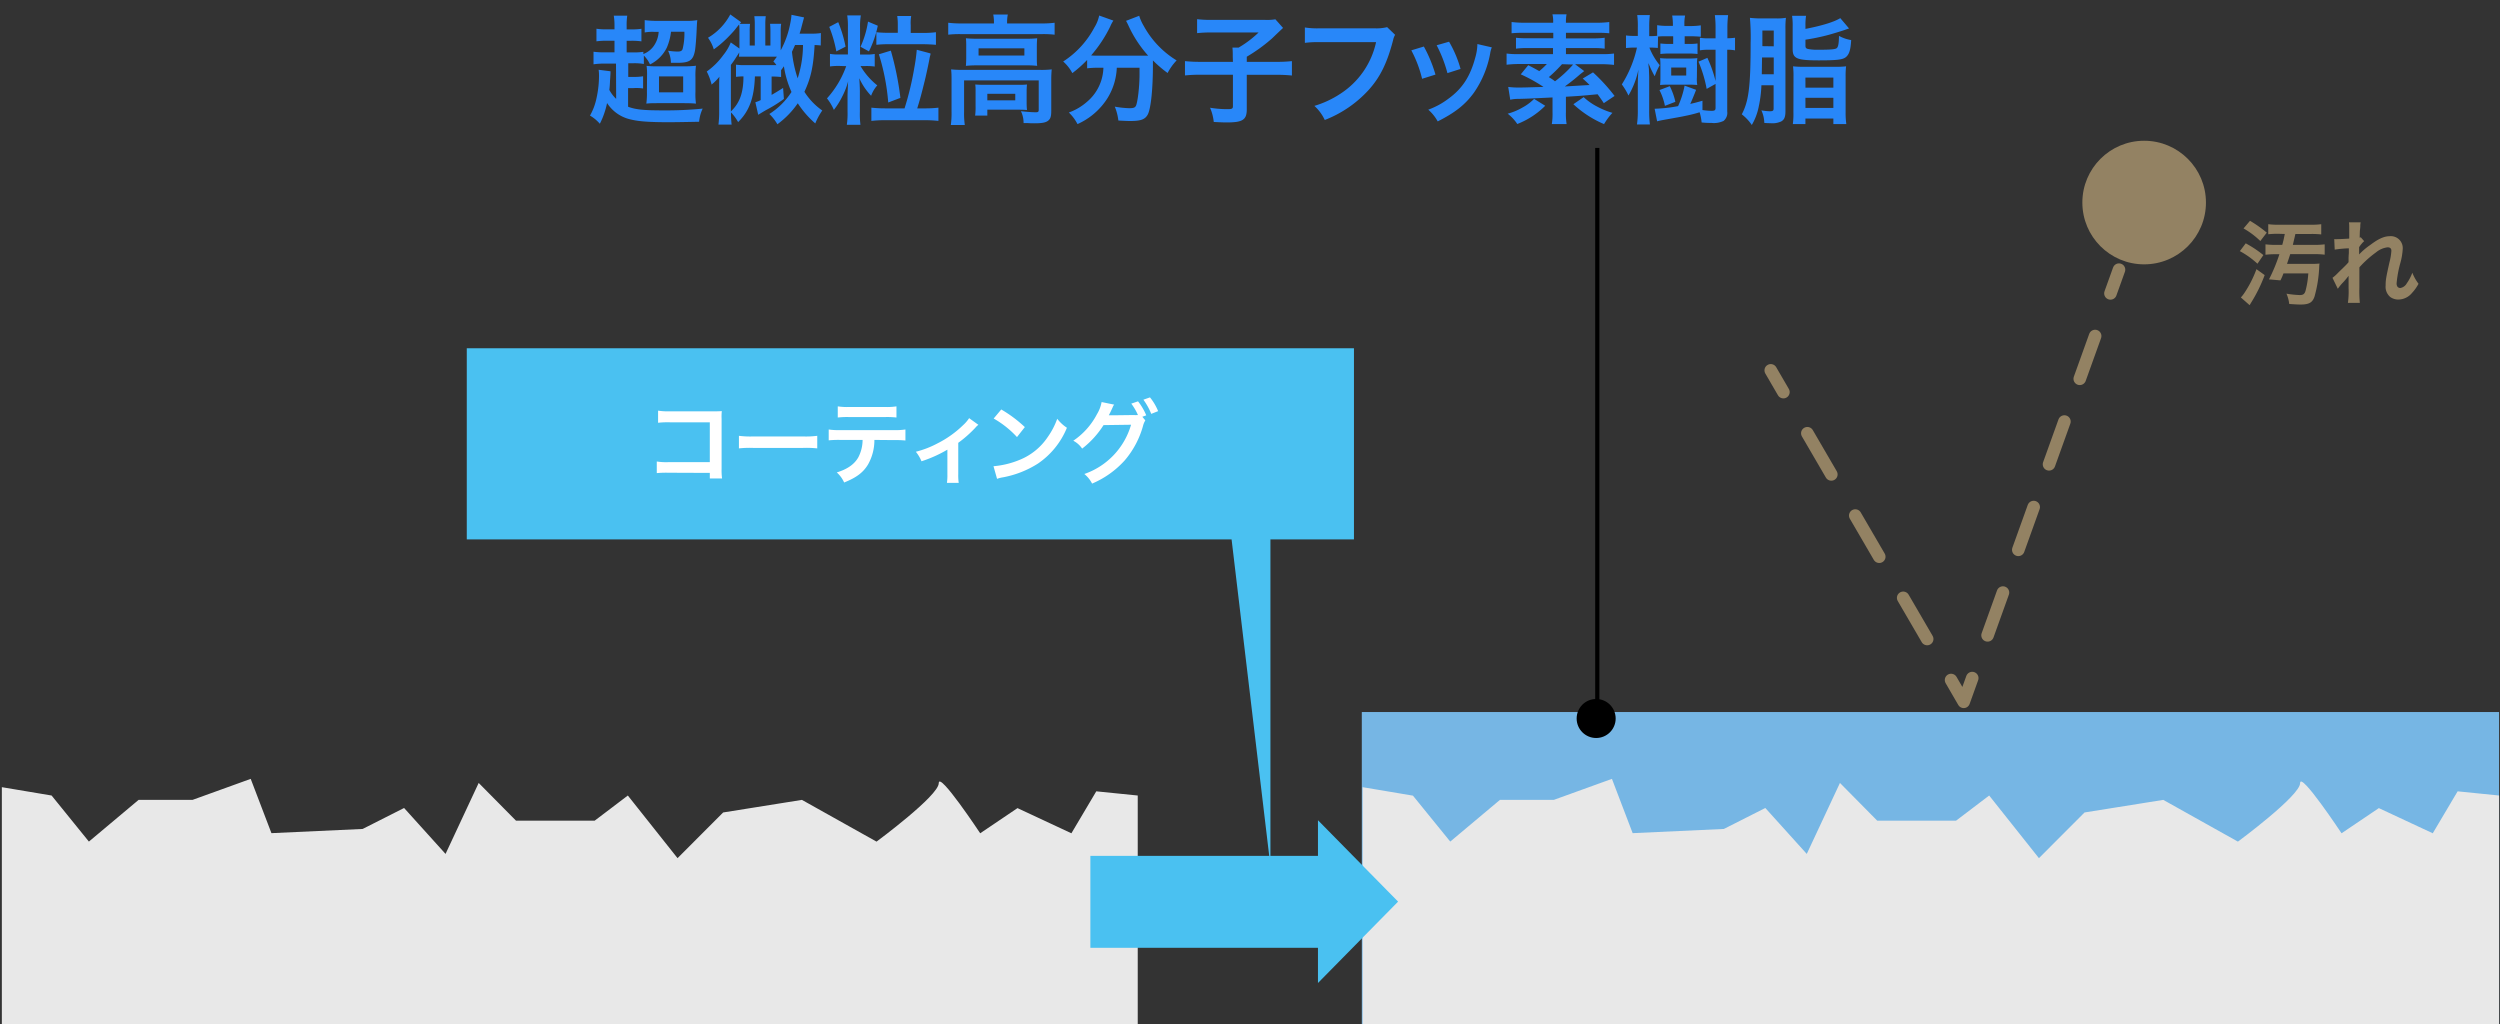 <svg id="レイヤー_1" data-name="レイヤー 1" xmlns="http://www.w3.org/2000/svg" viewBox="0 0 595.9 244.1"><rect x="0" y="0" width="595.9" height="244.1" fill="#333333" stroke="none"/><defs><style>.cls-1{fill:#938263;}.cls-2{fill:#2887f9;}.cls-10,.cls-3,.cls-4,.cls-5{fill:none;}.cls-3,.cls-4,.cls-5{stroke:#938263;stroke-linecap:round;stroke-linejoin:round;stroke-width:3px;}.cls-4{stroke-dasharray:11.35 11.35;}.cls-5{stroke-dasharray:10.83 10.83;}.cls-6{fill:#e8e8e8;}.cls-7{fill:#76b6e4;}.cls-8{fill:#4ac1f1;}.cls-9{fill:#fff;}.cls-10{stroke:#000;stroke-miterlimit:10;}</style></defs><circle class="cls-1" cx="511.08" cy="48.28" r="14.73"/><path class="cls-1" d="M535.29,58a26.88,26.88,0,0,1,4.21,2.8l-1.41,2.06a20.45,20.45,0,0,0-4.2-3Zm4.52,7.57a36.15,36.15,0,0,1-3.17,6.47l-.42.7-2.09-1.84a7.74,7.74,0,0,0,.92-1.19,26.37,26.37,0,0,0,2.8-5.55Zm-3.5-12.94a30.25,30.25,0,0,1,4,2.82l-1.54,2a19.45,19.45,0,0,0-4-3Zm6.82,3.1a18.81,18.81,0,0,0-2.47.11V53.44a18.27,18.27,0,0,0,2.49.13h7.68a18.08,18.08,0,0,0,2.46-.13v2.44a20.53,20.53,0,0,0-2.42-.11h-3.74c-.46,2-.55,2.36-.61,2.6h5a19.73,19.73,0,0,0,2.59-.13V60.7a22.53,22.53,0,0,0-2.59-.13H545.9c-.26.82-.51,1.56-.77,2.33h5.66a18.65,18.65,0,0,0,2.09-.08,5.8,5.8,0,0,0-.07.79,30.85,30.85,0,0,1-1.12,7.08c-.49,1.43-1.3,1.9-3.35,1.9-.66,0-1.8-.07-2.68-.14A8.24,8.24,0,0,0,545,70a23.45,23.45,0,0,0,3.19.33c.81,0,1.16-.27,1.38-1.1a22.24,22.24,0,0,0,.64-4.07h-5.92a15.28,15.28,0,0,1-.72,1.67l-2.73-.24a40.58,40.58,0,0,0,2.48-6h-.81a21.79,21.79,0,0,0-2.51.13V58.24a19.88,19.88,0,0,0,2.55.13H544c.25-.88.42-1.65.6-2.6Z"/><path class="cls-1" d="M562.31,60.66A16.35,16.35,0,0,1,565,58.37c1.91-1.45,3.3-2.07,4.64-2.07a2.84,2.84,0,0,1,3.08,2.93,15.52,15.52,0,0,1-.55,3.37,27.25,27.25,0,0,0-.92,4.95c0,.7.33,1.1.9,1.1a2.2,2.2,0,0,0,1.54-1.13A10.53,10.53,0,0,0,575,65a11,11,0,0,0,1.48,2.64,10,10,0,0,1-1.54,2.17,4.27,4.27,0,0,1-3.26,1.59,3.28,3.28,0,0,1-1.89-.57,3.16,3.16,0,0,1-1.15-2.78c0-1.27.09-1.87.91-5.52a13.86,13.86,0,0,0,.46-2.77c0-.53-.31-.81-.9-.81a5.24,5.24,0,0,0-2.73,1.18,25.28,25.28,0,0,0-4,3.59c0,1,0,1.61,0,2.22,0,.18,0,.18,0,2.62a28.72,28.72,0,0,0,.11,3.63h-2.84a20.06,20.06,0,0,0,.16-3.5c0-2.35,0-2.35,0-2.95l0,0a17.86,17.86,0,0,1-1.57,1.84,13,13,0,0,0-1,1.26l-1.27-2.62A10,10,0,0,0,557.32,65c2.06-2,2.06-2,2.48-2.51,0-1.06,0-1.3.07-2.16,0-.5,0-.55,0-1.14a27.5,27.5,0,0,0-3.37.31L556.39,57a7.57,7.57,0,0,0,.9,0c.42,0,1.63-.06,2.67-.13,0-.33,0-.33,0-.84s0-1.29,0-1.8a8,8,0,0,0-.06-1.23l2.79,0a3.88,3.88,0,0,0-.09.82c0,.11,0,.39-.06.83s-.05.62-.09,2l.26-.09.82.93a3.35,3.35,0,0,0-.64.66,2.16,2.16,0,0,0-.31.39c-.09.14-.13.18-.26.36l0,1.29s0,.14,0,.4Z"/><path class="cls-2" d="M146.83,15.16h-2.51a17.63,17.63,0,0,0-2.85.17v-3a17.87,17.87,0,0,0,2.88.14h2.12V9.71h-1.7a17.5,17.5,0,0,0-2.6.14v-3a15.1,15.1,0,0,0,2.6.14h1.7V6.27a14.48,14.48,0,0,0-.17-2.54h3.21a15.1,15.1,0,0,0-.14,2.54V7h1a13.85,13.85,0,0,0,2.52-.14v3a16.2,16.2,0,0,0-2.52-.14h-1v2.77h1.5a14.17,14.17,0,0,0,2.48-.14v.53A5.37,5.37,0,0,0,156,10.7a6.53,6.53,0,0,0,1-3.11h-1.16a10.08,10.08,0,0,0-2.17.15V4.8a21.84,21.84,0,0,0,3,.17h6.72a14.9,14.9,0,0,0,2.82-.17c-.08.68-.08.76-.17,2.65-.05,1.39-.25,3.84-.37,4.52-.42,2.4-1.29,3-4.14,3-.34,0-.57,0-1.61,0a7,7,0,0,0-.68-2.88,16.69,16.69,0,0,0,2.26.2c.73,0,1.07-.17,1.21-.62a15.07,15.07,0,0,0,.42-4.1h-3.19a13.14,13.14,0,0,1-1,3.79,8.8,8.8,0,0,1-4,4,7.16,7.16,0,0,0-1.47-2.11v2a12.71,12.71,0,0,0-2.62-.17h-1.1v3.25H151a12.38,12.38,0,0,0,2.29-.15v2.91A10.68,10.68,0,0,0,151,21h-1.29v4.44c1.77.67,3.67.87,8.21.87a89.2,89.2,0,0,0,9.57-.42,9.33,9.33,0,0,0-.85,3.13c-3.78.08-6.15.11-7.11.11-5.39,0-7.82-.22-10-.87a9,9,0,0,1-4.83-3.7,19.49,19.49,0,0,1-1.72,4.94,9.3,9.3,0,0,0-2.35-1.95,14.09,14.09,0,0,0,1.56-4.18,24.8,24.8,0,0,0,.59-5.36,9.79,9.79,0,0,0-.09-1.38l2.83.36c0,.6,0,.6-.12,2.32a21.08,21.08,0,0,1-.16,2.12,8.55,8.55,0,0,0,1.63,2.14Zm7.4,2.85a14.38,14.38,0,0,0-.11-2.31,20.36,20.36,0,0,0,2.54.11h6.12a24.28,24.28,0,0,0,3.11-.14,17.94,17.94,0,0,0-.12,2.88v3.24a17.22,17.22,0,0,0,.12,2.91c-.88-.08-1.72-.11-3-.11h-5.76c-1.41,0-2.23,0-3.07.11a18.23,18.23,0,0,0,.14-2.79Zm2.85,4h5.76V18.21h-5.76Z"/><path class="cls-2" d="M195.63,10.84c-.48-.06-.82-.08-1.46-.11-.29,5.14-.88,7.82-2.43,11.15A15.59,15.59,0,0,0,196,26.34a15.78,15.78,0,0,0-1.67,3.08,22.57,22.57,0,0,1-4.17-4.8,20.87,20.87,0,0,1-4.86,5,11.05,11.05,0,0,0-1.92-2.45,17.31,17.31,0,0,0,5.28-5.25,23.4,23.4,0,0,1-1.81-6.13,9.18,9.18,0,0,1-.67.93v1.64a16.23,16.23,0,0,0-2.26-.11v4.37c1.41-.81,1.69-1,2.74-1.66l.19,2.62a31.69,31.69,0,0,1-4.32,2.69c-.84.5-1.18.7-1.8,1.1l-.68-3a7.59,7.59,0,0,0,1.27-.51V18.21h-1.38c-.17,5.14-1.36,8.3-4,10.89a11.94,11.94,0,0,0-1.69-2.31,22.41,22.41,0,0,0,.14,2.91h-3.14a23.43,23.43,0,0,0,.17-3.31v-5.7c0-.82,0-1.55.06-2.4a12.09,12.09,0,0,1-1.86,1.87,13.74,13.74,0,0,0-1.16-3.11,16.92,16.92,0,0,0,3.92-3.89,11.7,11.7,0,0,0,1.81-3.05l2.06,1.46V7.51c0-.62,0-1.16-.08-1.67-.2.23-.2.23-1,1.25-.4.5-1.81,2-2.51,2.62a22.94,22.94,0,0,1-2.52,2.06A9.18,9.18,0,0,0,168.76,9a14.12,14.12,0,0,0,5.31-5.56l2.59,1.86c-.17.17-.19.23-.36.39h2.48a13.87,13.87,0,0,0-.08,1.84v3.33h1.21v-5a14.53,14.53,0,0,0-.11-2h2.73a13.91,13.91,0,0,0-.11,2v5h1.22V7.51a15.89,15.89,0,0,0-.09-1.84h2.65a11.13,11.13,0,0,0-.11,1.87V12a21.84,21.84,0,0,0,2.26-6.35,14.84,14.84,0,0,0,.31-2.12l3,.62c-.25.91-.25.91-.59,2.2-.11.48-.22.82-.48,1.67h2.77a13.2,13.2,0,0,0,2.31-.14ZM184,15.53c.45,0,.65,0,1.07,0a4.94,4.94,0,0,0-.73-.88c.4-.53.51-.67.85-1.15h-7.51c-.12,0-.31,0-.54,0h-.59a2.18,2.18,0,0,1-.42,0c.05-.34.05-.62.08-1l-.85,1.33c-.34.54-.73,1.1-1.15,1.64V26.56c2.11-2,3-4.46,3-8.35a15,15,0,0,0-1.78.11V15.41a12.83,12.83,0,0,0,2.11.12Zm5.51-4.8c-.26.56-.34.79-.74,1.61a29.12,29.12,0,0,0,1.36,6.32,25.68,25.68,0,0,0,1.27-7.93Z"/><path class="cls-2" d="M200.14,15.72a15.45,15.45,0,0,0-2.31.12v-3a10.61,10.61,0,0,0,2.28.14h2V6.41a16.76,16.76,0,0,0-.17-2.74h3.25A15.53,15.53,0,0,0,205,6.38V13h1.41a10.15,10.15,0,0,0,2.09-.14v3a14.54,14.54,0,0,0-2.15-.12h-1.24a16.77,16.77,0,0,0,4,4.61,7.49,7.49,0,0,0-1.47,2.48,15.16,15.16,0,0,1-2.82-4.18c.08,1.13.14,2.2.14,3.3v4.72a19.26,19.26,0,0,0,.14,3.08h-3.25a18.25,18.25,0,0,0,.17-3.11V22.87c0-.71.09-2.66.14-3.48A17.44,17.44,0,0,1,200.76,23a17.43,17.43,0,0,1-2,3.19,12.49,12.49,0,0,0-1.64-2.74,22.86,22.86,0,0,0,4.58-7.68ZM199.8,5.28a30.73,30.73,0,0,1,1.75,5.84l-2.2,1.13a30.53,30.53,0,0,0-1.69-5.84Zm9.43.85a24.81,24.81,0,0,1-2.11,6.12l-2-1.1a22.69,22.69,0,0,0,1.78-6Zm6.38,19.7a70.66,70.66,0,0,0,2.32-9.65,42.1,42.1,0,0,0,.59-4.32l3.27.87c0,.11,0,.23,0,.28a6.76,6.76,0,0,0-.2.77c-.14.87-.79,3.92-1.1,5.19-.82,3.33-1.16,4.63-1.86,6.86h1.77a25.4,25.4,0,0,0,3.28-.17v3.16a30.25,30.25,0,0,0-3.39-.17H211a28.44,28.44,0,0,0-3.3.17V25.66a28.47,28.47,0,0,0,3.24.17ZM214,6a13.12,13.12,0,0,0-.14-2.18h3.33A9.68,9.68,0,0,0,217.08,6V7.85h2.85a23.37,23.37,0,0,0,3.16-.17v3c-1.1-.09-2.17-.14-3.13-.14H211.8a25.06,25.06,0,0,0-2.91.14v-3a26.29,26.29,0,0,0,2.83.14H214Zm-2.28,18.43a51.91,51.91,0,0,0-2.23-11.49l2.85-.87a71,71,0,0,1,2.28,11.26Z"/><path class="cls-2" d="M236.92,5.25a9.12,9.12,0,0,0-.17-1.78h3.47a9.27,9.27,0,0,0-.17,1.75v.37h8.33a22.2,22.2,0,0,0,3-.17V8.27a22.32,22.32,0,0,0-2.93-.14H228.93a22.27,22.27,0,0,0-2.91.14V5.42a23.53,23.53,0,0,0,3.08.17h7.82ZM226.81,19.11c0-1,0-1.69-.11-2.57a27.78,27.78,0,0,0,2.93.12h18.3a21.19,21.19,0,0,0,2.76-.12,25.17,25.17,0,0,0-.11,2.54v7.2c0,1.41-.14,1.95-.68,2.43s-1.41.68-3.38.68c-.6,0-.74,0-1.64-.06-.45,0-.45,0-.9,0a6.35,6.35,0,0,0-.63-2.82c1.56.17,2.77.25,3.56.25.54,0,.68-.14.68-.59v-7H229.8v7.51a19.48,19.48,0,0,0,.17,3.11h-3.33a19.67,19.67,0,0,0,.17-3.11Zm3.5-7.93c0-.9,0-1.38-.08-2.06a25.46,25.46,0,0,0,2.74.11h11.74a22,22,0,0,0,2.51-.11c-.05.73-.08,1.16-.08,2.06v2.43c0,1.1,0,1.41.08,2.09a20.66,20.66,0,0,0-2.65-.12H232.88a22.75,22.75,0,0,0-2.65.12c.05-.6.08-1.13.08-2.09Zm14.4,13.15a18.87,18.87,0,0,0,.08,1.9c-.53-.06-1.58-.09-2.34-.09h-7.11v1.41h-2.91a15.46,15.46,0,0,0,.11-2.28V22c0-.82,0-1.3-.08-1.86.65.05,1.24.08,2.28.08h7.74c1.07,0,1.47,0,2.31-.08a16.72,16.72,0,0,0-.08,1.8ZM233.25,13.24h10.92V11.52H233.25Zm2.09,10.67H242V22.36h-6.66Z"/><path class="cls-2" d="M261.53,16.15a18.59,18.59,0,0,0-2.4.14v-2a27.87,27.87,0,0,1-3.53,3.14,9.79,9.79,0,0,0-2.18-2.77,21.74,21.74,0,0,0,7.43-8.1A8.65,8.65,0,0,0,262,3.7l3.39,1.21a7.83,7.83,0,0,0-.77,1.44,31.46,31.46,0,0,1-4.54,6.86,13.7,13.7,0,0,0,1.47.06h10.38c.68,0,1.08,0,1.75,0A28.19,28.19,0,0,1,269,6.15a13.21,13.21,0,0,0-.6-1.18l3.14-1.21a10.76,10.76,0,0,0,1.1,2.45,21.86,21.86,0,0,0,7.82,8.19,13.06,13.06,0,0,0-2.15,3,28.53,28.53,0,0,1-3.5-3v1c0,5.85-.48,10.31-1.18,11.8-.62,1.24-1.64,1.64-4.15,1.64-.57,0-1,0-2.91-.11a12.06,12.06,0,0,0-.85-3.31,22.81,22.81,0,0,0,3.42.37c1,0,1.35-.11,1.61-.54.42-.84.87-4.57.87-7.51V16.15h-5.42a14.9,14.9,0,0,1-2.2,7.22,16.29,16.29,0,0,1-7.17,6.21,10.18,10.18,0,0,0-2.06-2.76,13.42,13.42,0,0,0,4.38-2.6,10.94,10.94,0,0,0,3.69-6.44,11.49,11.49,0,0,0,.17-1.63Z"/><path class="cls-2" d="M293.84,13.49c0-.9,0-1.49-.08-2.14h1.47A24.91,24.91,0,0,0,300,7.74H288.76a28.89,28.89,0,0,0-3.42.16V4.57a26.42,26.42,0,0,0,3.39.17h12.79A11.87,11.87,0,0,0,304,4.6l1.83,2.06c-.73.68-.73.68-2.65,2.52a38.77,38.77,0,0,1-6,4.34v1.22h6.92a32.16,32.16,0,0,0,3.84-.17V18a35.38,35.38,0,0,0-3.84-.17h-6.92v8.25c0,2.48-1,3.1-4.71,3.1-.56,0-1.13,0-3.16-.11a11.43,11.43,0,0,0-.88-3.39,25.46,25.46,0,0,0,4.1.34c1.15,0,1.35-.11,1.35-.73V17.81h-7.59a36.71,36.71,0,0,0-3.84.17V14.57a34.83,34.83,0,0,0,3.92.17h7.51Z"/><path class="cls-2" d="M332.54,8.3a4.09,4.09,0,0,0-.48,1.27C330.65,15,329,18.35,326.27,21.4a27.68,27.68,0,0,1-10.5,7.2,10.43,10.43,0,0,0-2.48-3.36,23.17,23.17,0,0,0,6.18-2.88A19.55,19.55,0,0,0,328,10.05H314.58a22.4,22.4,0,0,0-3.55.17V6.55a19.73,19.73,0,0,0,3.61.2h13a10.56,10.56,0,0,0,3-.28Z"/><path class="cls-2" d="M339.39,11.09a32.7,32.7,0,0,1,2.77,6.69l-3.19,1A28.45,28.45,0,0,0,336.4,12Zm16.2.2a6.18,6.18,0,0,0-.39,1.44,24,24,0,0,1-3.9,9.4c-2.09,2.85-4.43,4.69-8.61,6.81a10.16,10.16,0,0,0-2.25-2.8,18,18,0,0,0,4.79-2.6c3.31-2.4,5.2-5.28,6.41-9.79a12.44,12.44,0,0,0,.51-3.25ZM345.4,9.94a27.18,27.18,0,0,1,2.74,6.49l-3.13,1a31.6,31.6,0,0,0-2.57-6.64Z"/><path class="cls-2" d="M377.61,16.94c-.45.37-.57.45-1,.79-1.3,1.13-2.12,1.78-3.62,2.88,1.7-.09,3.67-.23,5.9-.34-.48-.51-.79-.79-1.63-1.55l2.45-1.47a42,42,0,0,1,5.14,5.62l-2.57,1.72c-.7-1.07-.93-1.36-1.47-2.12-3.89.37-3.89.37-7.56.59v3.7a15.3,15.3,0,0,0,.17,2.82h-3.53a15.11,15.11,0,0,0,.17-2.82V23.23c-6,.29-6,.29-8.08.34a9.07,9.07,0,0,0-2,.2l-.48-3.05a18.88,18.88,0,0,0,2.79.14c.82,0,.82,0,5.62-.14a37,37,0,0,0-5.42-3l1.78-2.18c1.27.65,1.69.88,2.63,1.41a17.28,17.28,0,0,0,1.8-1.69h-6.35a26,26,0,0,0-3.24.17V12.76a19.33,19.33,0,0,0,2.93.14h8.13V11.46H364a18.49,18.49,0,0,0-2.65.14V9a21.47,21.47,0,0,0,2.65.12h6.24V7.82h-7a26.59,26.59,0,0,0-2.94.11V5.25a25.19,25.19,0,0,0,3.28.17h6.63a7.23,7.23,0,0,0-.17-2h3.36a9.4,9.4,0,0,0-.14,2h7.08a23.42,23.42,0,0,0,3.25-.17V7.93a27.28,27.28,0,0,0-2.91-.11h-7.42V9.15h6.61A20.44,20.44,0,0,0,382.49,9V11.6a18,18,0,0,0-2.62-.14h-6.61V12.9h8.55a19.44,19.44,0,0,0,2.91-.14v2.71a27.6,27.6,0,0,0-3.22-.17h-6.07Zm-9.29,8.27a19.2,19.2,0,0,1-6.66,4.35,10.27,10.27,0,0,0-2.29-2.46,14.42,14.42,0,0,0,3.53-1.47,11.89,11.89,0,0,0,2.77-2.06Zm4-9.91a32.39,32.39,0,0,1-3.14,3.08c.85.53,1,.62,1.47,1a28.74,28.74,0,0,0,4.32-4Zm5.16,7.85a14.44,14.44,0,0,0,3.16,2.23,18.37,18.37,0,0,0,3.7,1.52,15.43,15.43,0,0,0-2,2.68,25.08,25.08,0,0,1-7.31-4.74Z"/><path class="cls-2" d="M395.16,11.43a14.84,14.84,0,0,0-1.55-.08h-.46a15.67,15.67,0,0,0,2.46,4.18,17.06,17.06,0,0,0-1.19,2.65,23.92,23.92,0,0,1-1.49-3.13c0,.5,0,.5.11,1.46,0,.32.06,1.53.06,1.92V26.2a26.65,26.65,0,0,0,.17,3.47h-3.08a23.29,23.29,0,0,0,.2-3.47v-6c0-.65,0-1.3.14-3.61a20.14,20.14,0,0,1-2.37,6.18,15.28,15.28,0,0,0-1.58-2.65,27.79,27.79,0,0,0,3.61-8.78h-.62c-.76,0-1.47.06-2,.11v-3a14.46,14.46,0,0,0,2.06.11h.76V6.52a19.33,19.33,0,0,0-.14-2.93h3a23.43,23.43,0,0,0-.14,2.93V8.61h.45A12.51,12.51,0,0,0,395,8.53V6a14.47,14.47,0,0,0,2.34.17h1.41V5.84a13.26,13.26,0,0,0-.17-2.14h3.08a10,10,0,0,0-.17,2.14v.37H403a16.13,16.13,0,0,0,2.4-.17V8.75c-.71-.05-1.53-.11-2.4-.11h-1.44v1.83h1a13,13,0,0,0,2.06-.11v2.51a17.37,17.37,0,0,0-2.09-.11H398a19.12,19.12,0,0,0-2.23.11V10.36a15.38,15.38,0,0,0,2.15.11h.9V8.64h-1.38c-.93,0-1.7,0-2.23.08Zm10.64,14.8a17.18,17.18,0,0,0,2.12.19c.76,0,1-.14,1-.67V20l-2.12,1.19a30.49,30.49,0,0,0-1.95-6.49l2.12-.91a29.55,29.55,0,0,1,1.95,5.54V11.86h-1.61a11.45,11.45,0,0,0-2.12.14V9a11.06,11.06,0,0,0,2.12.14h1.61V6.94a24.25,24.25,0,0,0-.17-3.33h3.16a26.5,26.5,0,0,0-.17,3.33V9.12A17.15,17.15,0,0,0,413.56,9v3a8.91,8.91,0,0,0-1.86-.14v14.7a2.46,2.46,0,0,1-.87,2.26,5.3,5.3,0,0,1-2.88.48c-.65,0-1.36,0-2.35-.11a12.16,12.16,0,0,0-.48-2.43,30,30,0,0,1-3.22.82c-.84.2-2.65.51-5.36,1-.59.11-1.13.22-1.55.34l-.59-3a35,35,0,0,0,5.59-.62,21.68,21.68,0,0,0,1.55-4.89l2.74,1c-.43,1.16-1.11,2.77-1.39,3.36,1-.23,1.47-.34,2.91-.76Zm-8.95-1a14.48,14.48,0,0,0-1.3-3.76l2.46-.93a15.5,15.5,0,0,1,1.33,3.73Zm7.62-6.75a7.71,7.71,0,0,0,.09,1.78c-.62-.06-1.27-.08-1.92-.08H397.7a19.07,19.07,0,0,0-2,.08,17.35,17.35,0,0,0,.08-1.83V15.67a17.34,17.34,0,0,0-.08-1.81,17.49,17.49,0,0,0,2,.09h5a18.43,18.43,0,0,0,1.89-.09,7.85,7.85,0,0,0-.09,1.75ZM398.35,18h3.58V16.09h-3.58Z"/><path class="cls-2" d="M419.85,20.33a29,29,0,0,1-.62,5,14,14,0,0,1-1.67,4.46,11,11,0,0,0-2.39-2.54c1.66-3.11,2.11-6.66,2.11-17a51.94,51.94,0,0,0-.17-6,22.65,22.65,0,0,0,2.88.14h3.33a13.33,13.33,0,0,0,2.37-.14,21.17,21.17,0,0,0-.11,2.63V26.45c0,1.41-.25,2.06-1,2.49a5,5,0,0,1-2.62.42c-.31,0-.68,0-1.42-.06a7.64,7.64,0,0,0-.7-3,12.44,12.44,0,0,0,1.92.22c.82,0,1-.11,1-.7V20.33Zm2.94-2.63v-4H420l-.06,4Zm0-6.66V7.28h-2.71V11Zm7.56-4.15c4.07-.79,6.92-1.7,8.3-2.57l2.09,2.46-.65.22c-.9.34-3.1,1-4.18,1.3a49.26,49.26,0,0,1-5.56,1.16V10.9c0,.45.14.65.54.76a10.93,10.93,0,0,0,2.34.2c3,0,4-.09,4.46-.31s.62-1.08.65-3a9,9,0,0,0,2.91,1c-.14,2.31-.45,3.33-1.19,4s-2.11.84-6.49.84c-5.31,0-6.27-.42-6.27-2.71V6.35a15.47,15.47,0,0,0-.14-2.59h3.33a14.72,14.72,0,0,0-.14,2.45ZM427.5,18.26a19.78,19.78,0,0,0-.11-2.45,21.77,21.77,0,0,0,2.57.11h7.53a20,20,0,0,0,2.54-.11,19.84,19.84,0,0,0-.11,2.43v8.47a19.66,19.66,0,0,0,.17,2.87H437V28.26h-6.66v1.32h-3a18.52,18.52,0,0,0,.14-2.87Zm2.85,2.63H437v-2.4h-6.66Zm0,4.83H437v-2.4h-6.66Z"/><line class="cls-3" x1="422.08" y1="88.28" x2="425.09" y2="93.46"/><line class="cls-4" x1="430.8" y1="103.27" x2="462.2" y2="157.19"/><polyline class="cls-3" points="465.06 162.09 468.07 167.28 470.1 161.63"/><line class="cls-5" x1="473.76" y1="151.44" x2="501.22" y2="75.02"/><line class="cls-3" x1="503.05" y1="69.93" x2="505.08" y2="64.28"/><path class="cls-6" d="M.44,187.63v56.74H271.19V189.62l-9.88-1-5.93,10-12.85-6-8.89,6s-9.88-14.93-9.88-11.94-14.83,13.93-14.83,13.93l-17.78-9.95-18.78,3L161.5,204.55l-11.85-14.93-7.91,6H123l-8.9-9-7.9,16.92-9.88-10.95-9.88,5-21.74,1-4.94-12.94-13.84,5H33.05l-11.86,9.95L12.3,189.62Z"/><rect class="cls-7" x="324.6" y="169.72" width="271.08" height="74.65"/><path class="cls-6" d="M324.79,187.63v56.74H595.68V189.62l-9.88-1-5.93,10-12.85-6-8.89,6s-9.88-14.93-9.88-11.94-14.82,13.93-14.82,13.93l-17.79-9.95-18.77,3L486,204.55l-11.86-14.93-7.9,6H447.46l-8.89-9-7.91,16.92-9.88-10.95-9.88,5-21.74,1-4.94-12.94-13.83,5H357.54l-11.86,9.95-8.89-10.95Z"/><polygon class="cls-8" points="333.25 214.91 314.15 195.51 314.15 204.01 259.9 204.01 259.9 225.91 314.15 225.91 314.15 234.31 333.25 214.91"/><polygon class="cls-8" points="322.73 83.01 111.26 83.01 111.26 128.57 293.56 128.57 302.82 206.44 302.82 128.57 322.73 128.57 322.73 83.01"/><path class="cls-9" d="M159.23,112.68a23.1,23.1,0,0,0-2.68.09V110a14,14,0,0,0,2.73.16h9.91v-9.5h-9.54a20.72,20.72,0,0,0-2.79.11V97.88a14.56,14.56,0,0,0,2.81.16h10.48c1.13,0,1.13,0,1.9-.05A12.4,12.4,0,0,0,172,99.8v12a14.11,14.11,0,0,0,.11,2.25h-2.92v-1.33Z"/><path class="cls-9" d="M176.13,103.88a21.57,21.57,0,0,0,3.53.15h11.61a21.57,21.57,0,0,0,3.53-.15v3a23.65,23.65,0,0,0-3.55-.11H179.68a23.65,23.65,0,0,0-3.55.11Z"/><path class="cls-9" d="M208.42,104.86a11.73,11.73,0,0,1-1.52,5.86c-1.15,1.91-2.75,3.11-5.69,4.29a7,7,0,0,0-1.76-2.4c2.61-.8,4.25-2,5.16-3.64a9.09,9.09,0,0,0,1-4.11h-5.32a23.3,23.3,0,0,0-2.76.1v-2.59a15.35,15.35,0,0,0,2.81.15H213a15.67,15.67,0,0,0,2.82-.15V105a23.6,23.6,0,0,0-2.77-.1Zm-8.73-8a14.85,14.85,0,0,0,2.81.15h8.37a15,15,0,0,0,2.81-.15v2.66a20.1,20.1,0,0,0-2.77-.11h-8.46a19.93,19.93,0,0,0-2.76.11Z"/><path class="cls-9" d="M233.21,101.26a4.2,4.2,0,0,0-.75.72,28.49,28.49,0,0,1-4.05,3.57V113a12.48,12.48,0,0,0,.11,2.09l-2.81,0a12.65,12.65,0,0,0,.11-2.07v-5.84a30.64,30.64,0,0,1-6.17,2.77,9.08,9.08,0,0,0-1.35-2.27,22.85,22.85,0,0,0,5.17-2,24.62,24.62,0,0,0,6.18-4.42A8.38,8.38,0,0,0,231,99.67Z"/><path class="cls-9" d="M236.81,111.13a20.91,20.91,0,0,0,6.45-1.61,14.62,14.62,0,0,0,6.47-5.34A17.85,17.85,0,0,0,252,99.82a9.44,9.44,0,0,0,2.31,2.14,19,19,0,0,1-6.91,8.54,23.54,23.54,0,0,1-8.3,3.27,7,7,0,0,0-1.44.37Zm1.85-13.53a30.94,30.94,0,0,1,5.62,4.2l-1.87,2.38a22.92,22.92,0,0,0-5.56-4.42Z"/><path class="cls-9" d="M273,100.21a4.41,4.41,0,0,0-.55,1.31,21.4,21.4,0,0,1-4.38,8.24,22,22,0,0,1-7.76,5.51,7.14,7.14,0,0,0-1.85-2.29,17.56,17.56,0,0,0,11.14-11.74l-6.56.09a21.72,21.72,0,0,1-5.1,5.6,5.75,5.75,0,0,0-2.11-1.88,17.22,17.22,0,0,0,5.64-6.32,8.47,8.47,0,0,0,1.11-2.9l3,.62a2,2,0,0,0-.37.65c-.18.39-.38.83-.59,1.26-.11.2-.11.22-.16.31l-.17.32c.26,0,.61,0,1.05,0l4.77-.06a10.22,10.22,0,0,0,1.13,0,13.1,13.1,0,0,0-1.59-2.72l1.61-.55A14,14,0,0,1,273.22,99l-.93.34Zm1.41-1.56a15.34,15.34,0,0,0-1.87-3.38l1.57-.55A12.75,12.75,0,0,1,276.05,98Z"/><line class="cls-10" x1="380.73" y1="171.71" x2="380.73" y2="35.26"/><circle cx="380.46" cy="171.26" r="4.65"/></svg>